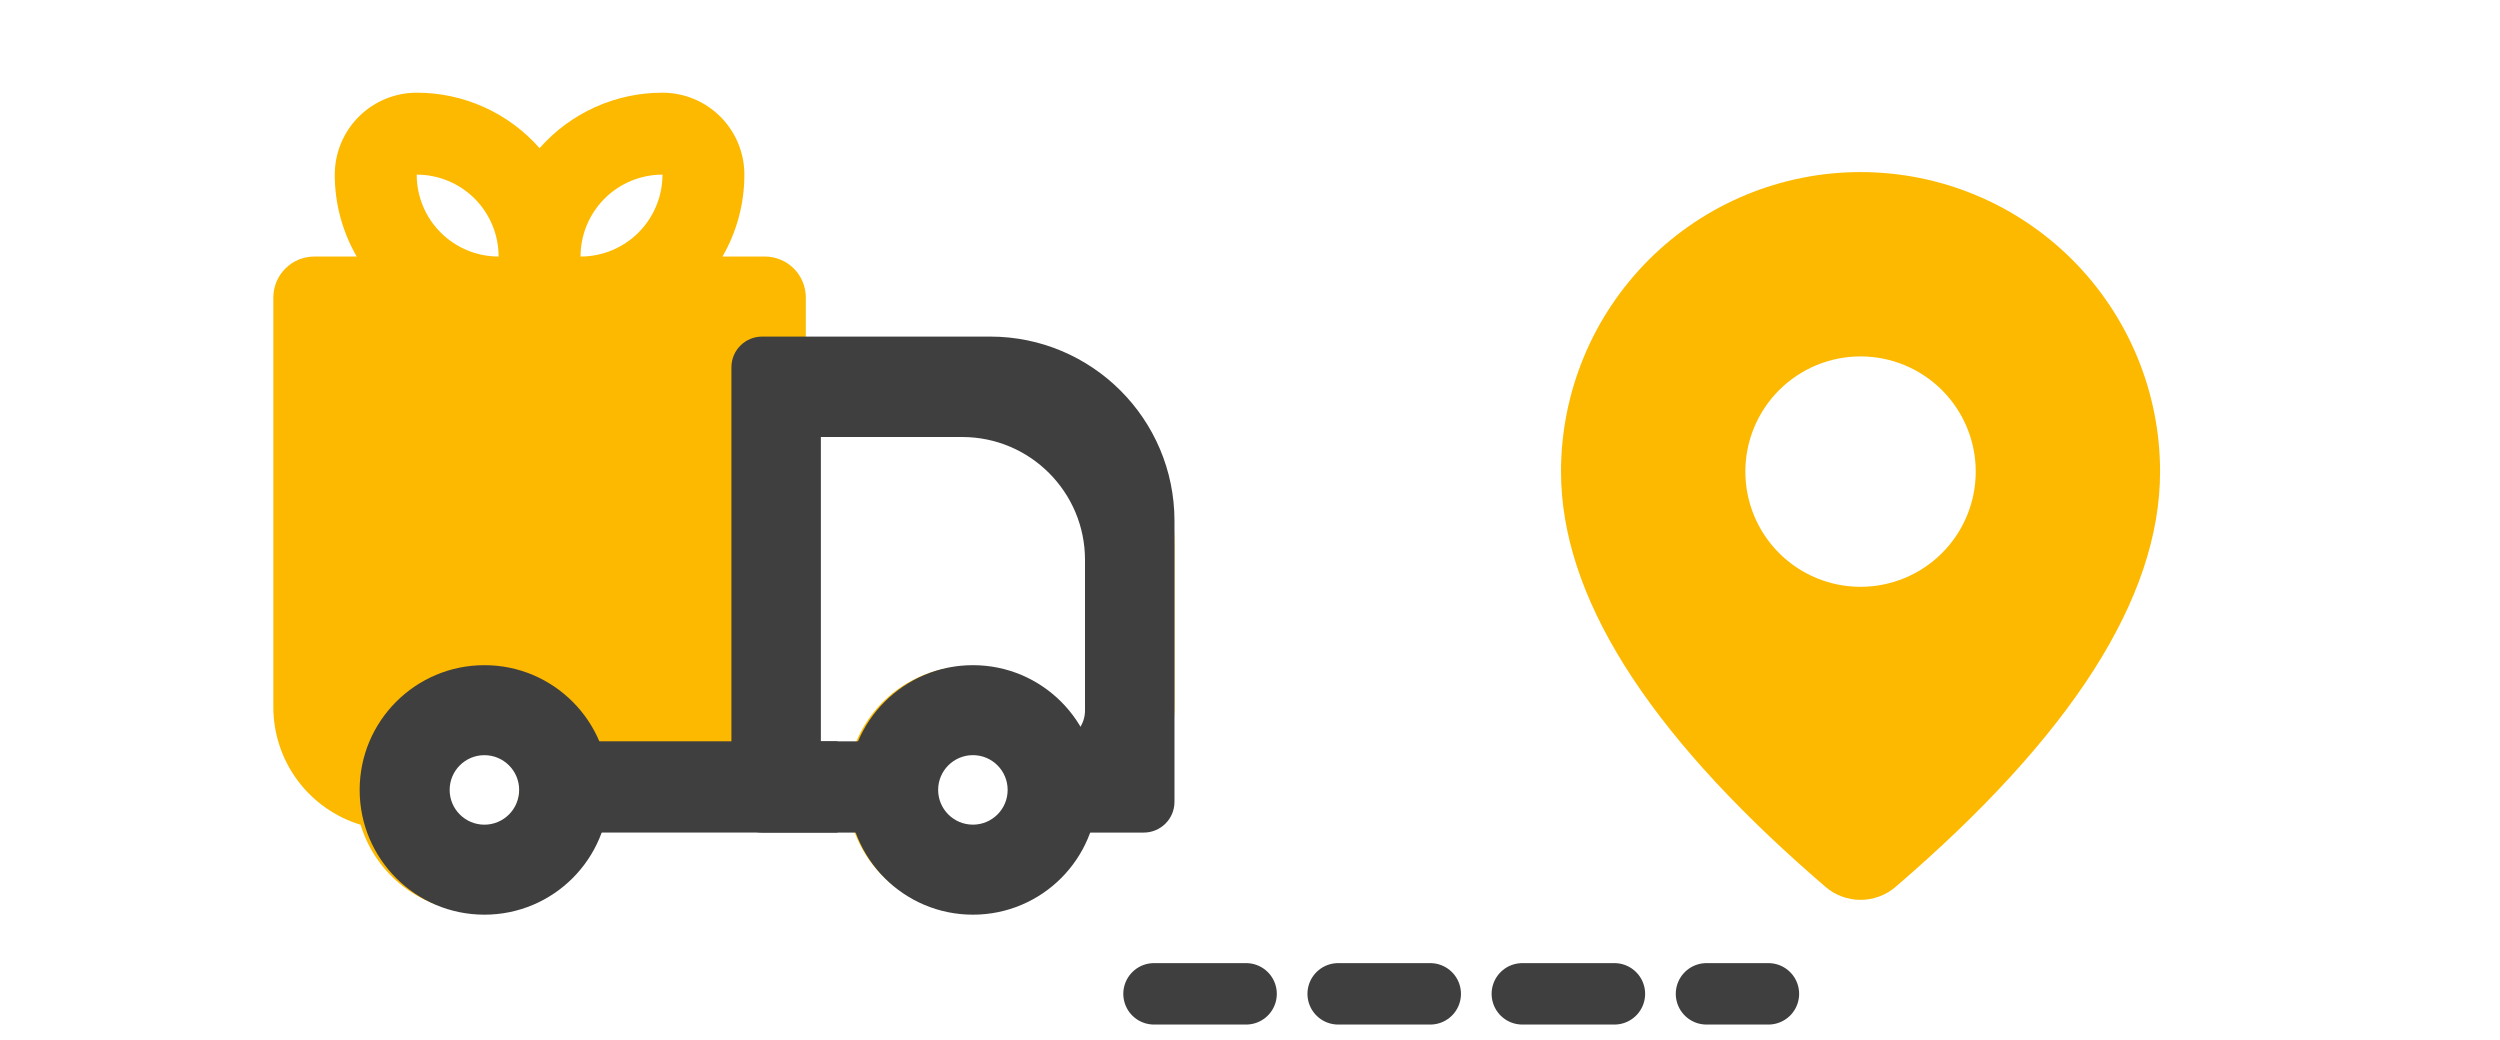 <?xml version="1.0" encoding="UTF-8"?>
<svg xmlns="http://www.w3.org/2000/svg" width="101" height="42" viewBox="0 0 101 42" fill="none">
  <path d="M75.166 6.952C78.375 6.952 81.453 8.227 83.723 10.496C85.992 12.766 87.267 15.844 87.267 19.053C87.267 24.166 83.674 29.739 76.581 35.83C76.187 36.169 75.684 36.355 75.164 36.354C74.644 36.354 74.141 36.167 73.748 35.828L73.278 35.42C66.499 29.488 63.065 24.052 63.065 19.053C63.065 15.844 64.34 12.766 66.61 10.496C68.879 8.227 71.957 6.952 75.166 6.952ZM75.166 14.399C73.932 14.399 72.748 14.889 71.875 15.762C71.002 16.635 70.512 17.819 70.512 19.053C70.512 20.287 71.002 21.471 71.875 22.344C72.748 23.217 73.932 23.707 75.166 23.707C76.4 23.707 77.584 23.217 78.457 22.344C79.33 21.471 79.82 20.287 79.82 19.053C79.82 17.819 79.33 16.635 78.457 15.762C77.584 14.889 76.4 14.399 75.166 14.399Z" fill="#FCB900"></path>
  <line x1="46.622" y1="40.151" x2="71.444" y2="40.151" stroke="#3F3F3F" stroke-width="2.482" stroke-linecap="round" stroke-dasharray="3.72 3.72"></line>
  <path fill-rule="evenodd" clip-rule="evenodd" d="M13.525 7.055C13.525 6.177 13.874 5.335 14.495 4.714C15.115 4.094 15.957 3.745 16.835 3.745C17.774 3.744 18.703 3.943 19.559 4.33C20.415 4.716 21.179 5.281 21.799 5.986C22.42 5.281 23.183 4.716 24.04 4.33C24.896 3.943 25.824 3.744 26.764 3.745C27.641 3.745 28.483 4.094 29.104 4.714C29.724 5.335 30.073 6.177 30.073 7.055C30.073 8.261 29.75 9.391 29.188 10.364H30.901C31.339 10.364 31.76 10.539 32.071 10.849C32.381 11.159 32.555 11.58 32.555 12.019V13.674H39.175C40.261 13.674 41.337 13.888 42.341 14.304C43.345 14.72 44.257 15.329 45.025 16.097C45.793 16.866 46.403 17.778 46.819 18.782C47.234 19.785 47.449 20.861 47.449 21.948V28.567C47.449 29.632 47.106 30.669 46.472 31.525C45.837 32.381 44.945 33.01 43.925 33.32C43.622 34.321 43.01 35.2 42.177 35.833C41.344 36.466 40.332 36.819 39.286 36.843C38.24 36.866 37.214 36.559 36.353 35.964C35.492 35.369 34.841 34.518 34.493 33.532H24C23.652 34.518 23.001 35.369 22.14 35.964C21.28 36.559 20.253 36.866 19.207 36.843C18.161 36.819 17.149 36.466 16.316 35.833C15.483 35.2 14.871 34.321 14.568 33.32C13.548 33.01 12.655 32.381 12.02 31.526C11.386 30.67 11.043 29.633 11.043 28.567V12.019C11.043 11.58 11.217 11.159 11.528 10.849C11.838 10.539 12.259 10.364 12.698 10.364H14.411C13.829 9.358 13.523 8.217 13.525 7.055ZM16.835 7.055C17.712 7.055 18.554 7.403 19.175 8.024C19.796 8.645 20.144 9.487 20.144 10.364C19.267 10.364 18.425 10.016 17.804 9.395C17.183 8.774 16.835 7.932 16.835 7.055ZM23.454 10.364C24.332 10.364 25.174 10.016 25.794 9.395C26.415 8.774 26.764 7.932 26.764 7.055C25.886 7.055 25.044 7.403 24.423 8.024C23.803 8.645 23.454 9.487 23.454 10.364ZM34.493 30.222H32.555V16.983H39.175C40.491 16.983 41.754 17.506 42.685 18.438C43.616 19.369 44.139 20.631 44.139 21.948V28.567C44.139 28.784 44.096 29 44.013 29.2C43.93 29.401 43.808 29.584 43.654 29.737C43.231 28.851 42.555 28.11 41.71 27.608C40.866 27.106 39.892 26.866 38.912 26.918C37.931 26.97 36.988 27.312 36.201 27.9C35.415 28.488 34.82 29.296 34.493 30.222ZM18.147 30.707C18.3 30.549 18.482 30.423 18.684 30.336C18.886 30.249 19.103 30.203 19.323 30.202C19.543 30.2 19.761 30.242 19.964 30.325C20.167 30.408 20.352 30.531 20.507 30.686C20.663 30.842 20.786 31.026 20.869 31.23C20.952 31.433 20.994 31.651 20.992 31.871C20.99 32.09 20.945 32.308 20.858 32.51C20.771 32.711 20.645 32.894 20.487 33.047C20.175 33.348 19.757 33.515 19.323 33.511C18.889 33.507 18.474 33.333 18.167 33.026C17.86 32.72 17.686 32.305 17.683 31.871C17.679 31.437 17.846 31.019 18.147 30.707ZM37.52 31.877C37.52 31.438 37.694 31.017 38.004 30.706C38.315 30.396 38.736 30.222 39.175 30.222C39.613 30.222 40.034 30.396 40.345 30.706C40.655 31.017 40.829 31.438 40.829 31.877C40.829 32.316 40.655 32.736 40.345 33.047C40.034 33.357 39.613 33.532 39.175 33.532C38.736 33.532 38.315 33.357 38.004 33.047C37.694 32.736 37.52 32.316 37.52 31.877Z" fill="#FCB900"></path>
  <path fill-rule="evenodd" clip-rule="evenodd" d="M39.306 36.953C42.09 36.953 44.346 34.696 44.346 31.913C44.346 29.13 42.09 26.873 39.306 26.873C36.523 26.873 34.267 29.13 34.267 31.913C34.267 34.696 36.523 36.953 39.306 36.953ZM39.306 33.316C40.081 33.316 40.709 32.688 40.709 31.912C40.709 31.137 40.081 30.508 39.306 30.508C38.53 30.508 37.901 31.137 37.901 31.912C37.901 32.688 38.53 33.316 39.306 33.316Z" fill="#3F3F3F"></path>
  <path fill-rule="evenodd" clip-rule="evenodd" d="M19.57 36.953C22.354 36.953 24.61 34.696 24.61 31.913C24.61 29.13 22.354 26.873 19.57 26.873C16.787 26.873 14.53 29.13 14.53 31.913C14.53 34.696 16.787 36.953 19.57 36.953ZM19.57 33.317C20.345 33.317 20.974 32.688 20.974 31.913C20.974 31.137 20.345 30.509 19.57 30.509C18.794 30.509 18.166 31.137 18.166 31.913C18.166 32.688 18.794 33.317 19.57 33.317Z" fill="#3F3F3F"></path>
  <path fill-rule="evenodd" clip-rule="evenodd" d="M29.549 14.839C29.549 14.153 30.105 13.598 30.79 13.598H40.002C44.115 13.598 47.449 16.932 47.449 21.044V32.395C47.449 33.081 46.893 33.636 46.208 33.636H43.929C44.129 33.1 44.239 32.519 44.239 31.913C44.239 31.019 44.001 30.18 43.584 29.457C43.741 29.249 43.834 28.99 43.834 28.709V22.619C43.834 19.878 41.612 17.655 38.87 17.655H33.163V29.95H34.783C34.522 30.552 34.377 31.215 34.377 31.913C34.377 32.519 34.486 33.1 34.687 33.636H30.79C30.105 33.636 29.549 33.081 29.549 32.395V14.839Z" fill="#3F3F3F"></path>
  <rect x="22.715" y="29.949" width="11.123" height="3.686" fill="#3F3F3F"></rect>
</svg>
